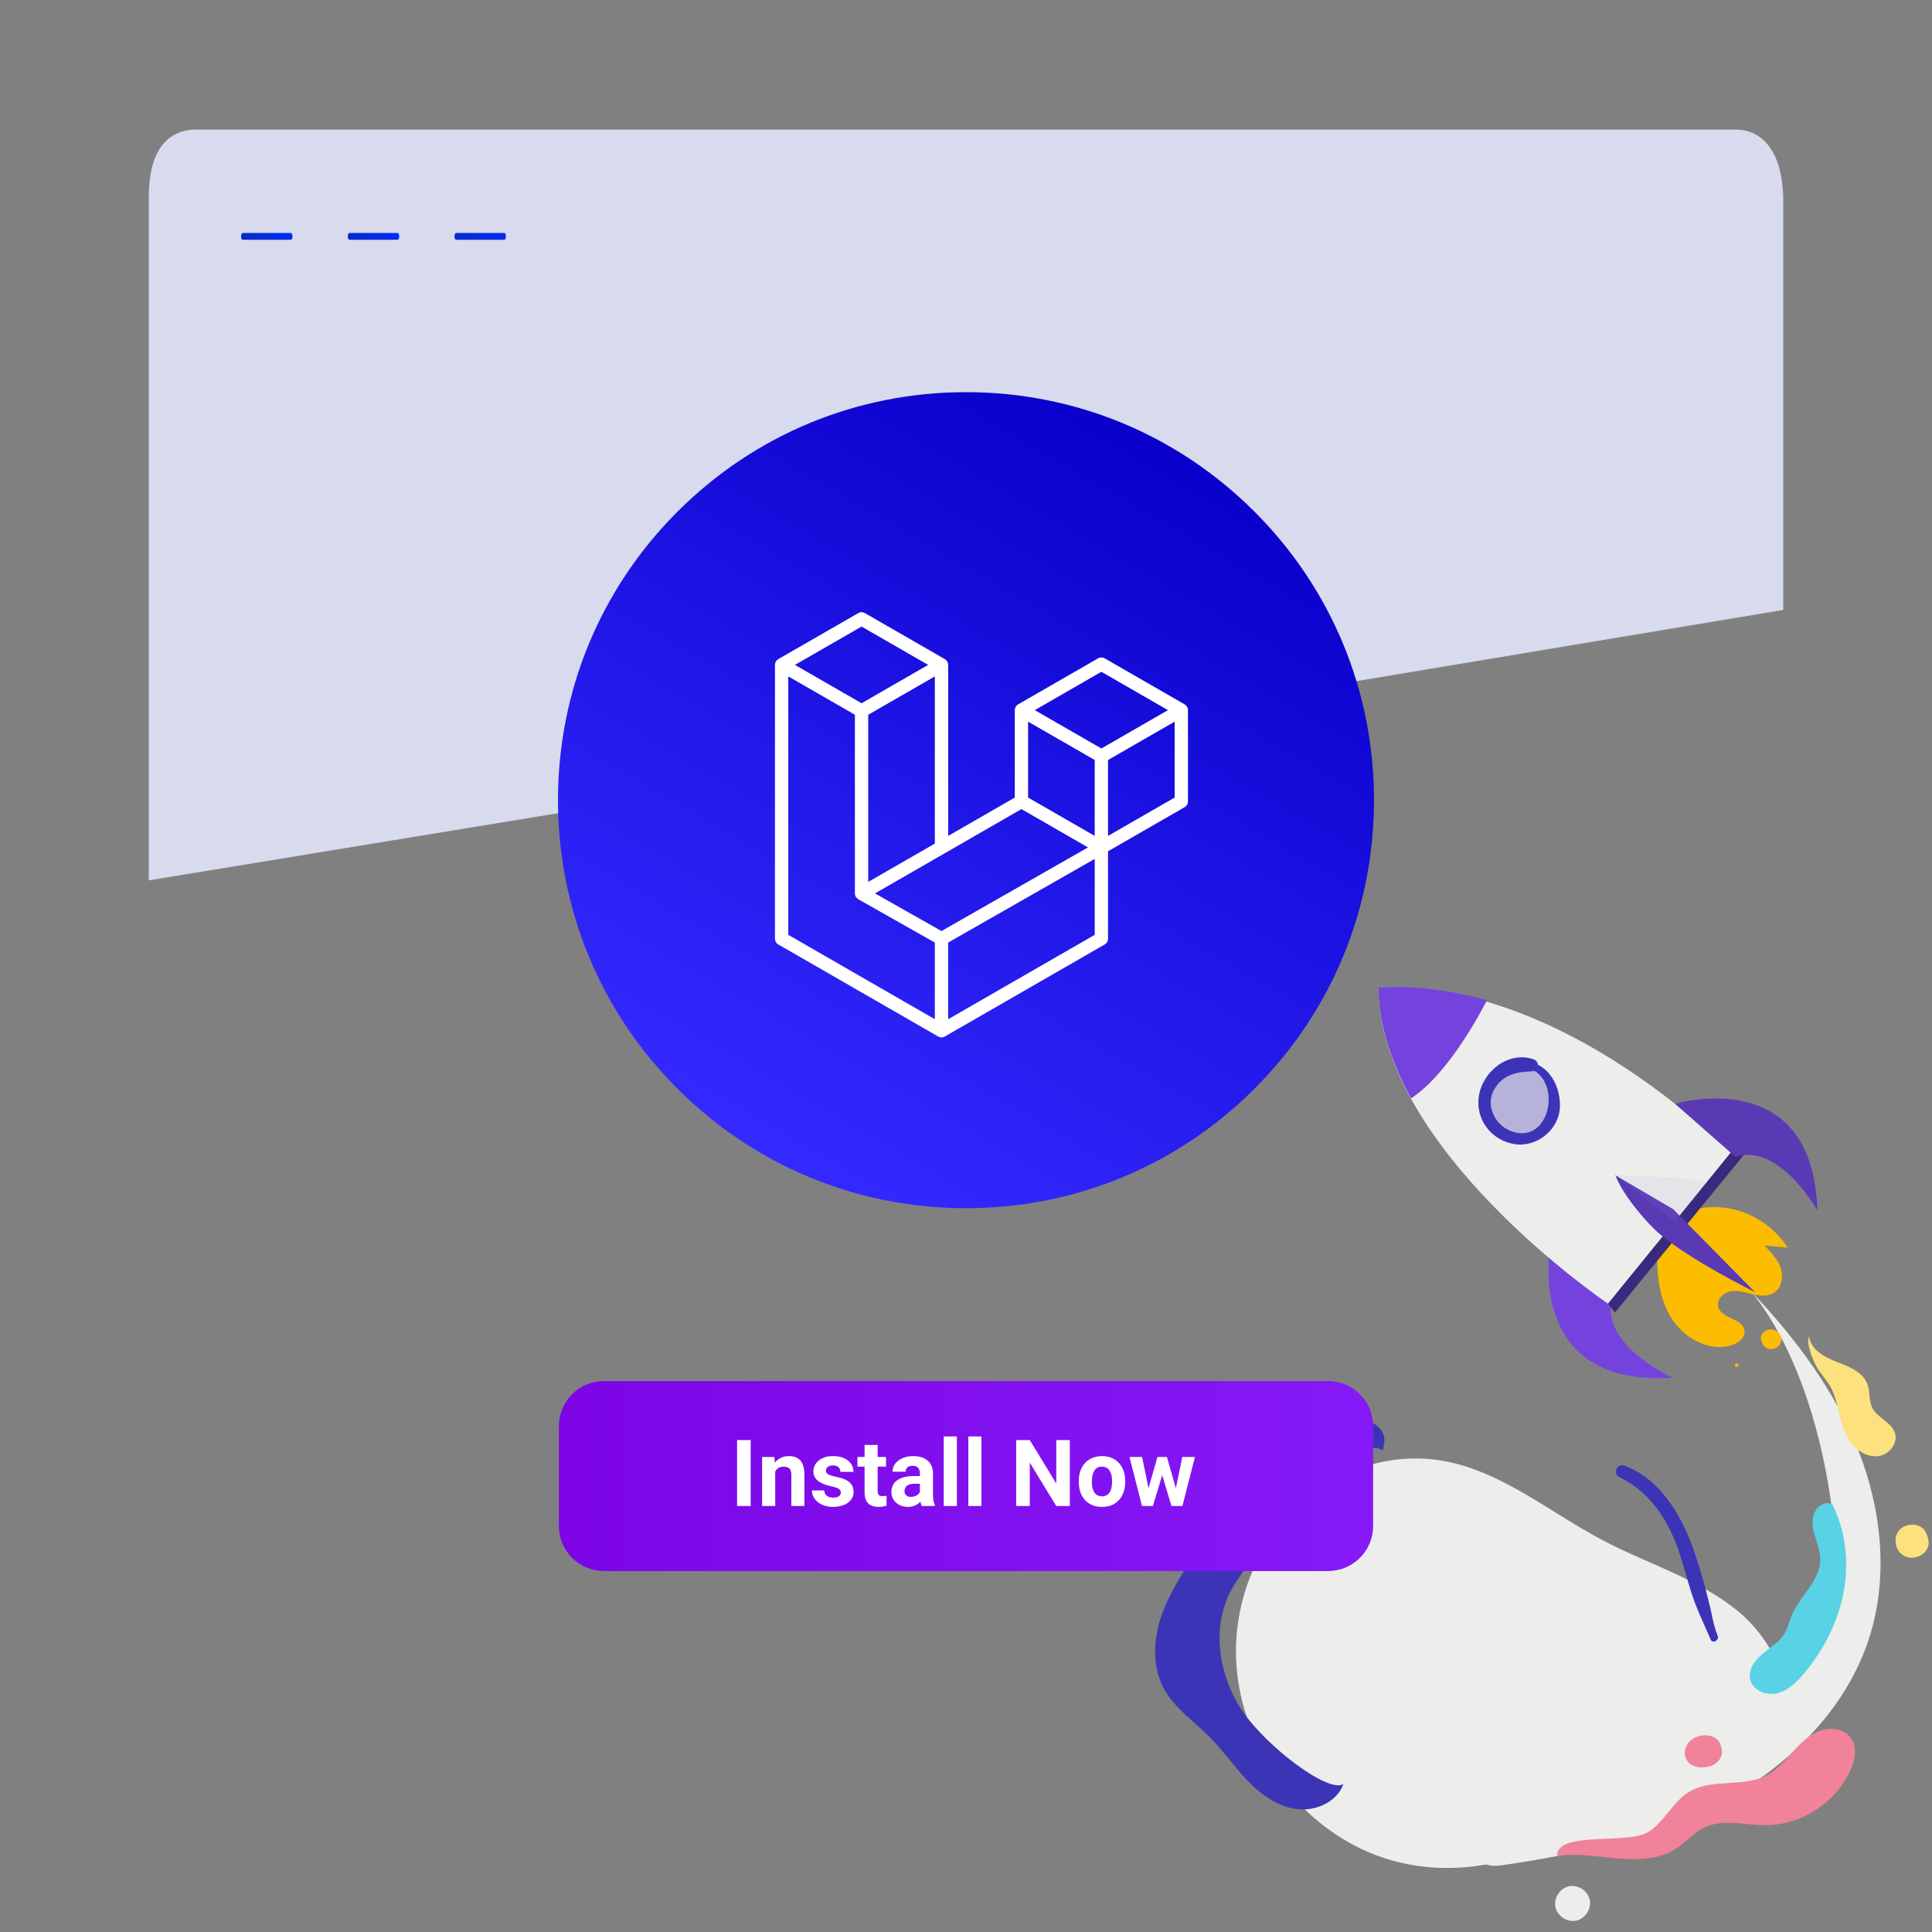 <?xml version="1.0" encoding="utf-8"?>
<!-- Generator: Adobe Illustrator 17.0.0, SVG Export Plug-In . SVG Version: 6.00 Build 0)  -->
<!DOCTYPE svg PUBLIC "-//W3C//DTD SVG 1.1//EN" "http://www.w3.org/Graphics/SVG/1.1/DTD/svg11.dtd">
<svg version="1.1" id="Layer_1" xmlns="http://www.w3.org/2000/svg" xmlns:xlink="http://www.w3.org/1999/xlink" x="0px" y="0px"
	 width="1000px" height="1000px" viewBox="0 0 1000 1000" enable-background="new 0 0 1000 1000" xml:space="preserve">
<rect x="0" y="0" width="1000" height="1000" fill="#808080" stroke="none"/>
<g>
	<g>
		<path fill="#EDEDEB" d="M848.003,911.365c-25.266,43.912-82.91,66.128-131.108,50.525c-48.2-15.601-81.896-67.381-76.644-117.768
			c2.649-25.406,14.519-49.998,33.744-66.82c19.225-16.819,45.808-25.355,71.056-21.479c31.288,4.808,56.699,26.811,84.727,41.523
			c23.397,12.285,49.608,19.934,69.984,36.762c20.372,16.827,33.114,47.633,18.975,69.955"/>
	</g>
	<g>
		<path fill="#EDEDEB" d="M906.798,668.882c22.771,28.713,35.095,69.678,40.442,105.398c1.944,12.985,3.891,26.198,1.999,39.191
			c-2.429,16.675-10.965,31.734-19.345,46.353c-9.098,15.871-21.224,33.688-39.496,34.52c-10.915,0.492-22.292-5.462-32.368-1.239
			c-8.633,3.616-12.71,13.216-17.861,21.027c-10.438,15.836-28.399,26.47-47.305,27.998c-7.483,0.604-15.492-0.023-21.977,3.766
			c-6.482,3.786-9.313,14.551-2.914,18.479c3.092,1.902,7.018,1.452,10.604,0.921c38.734-5.757,77.705-14.109,112.303-32.459
			c34.596-18.349,64.708-47.85,76.634-85.148c10.069-31.48,6.451-66.313-5.675-97.062S929.549,692.858,906.798,668.882"/>
	</g>
	<g>
		<path fill="#EDEDEB" d="M815.861,994.123c4.638-0.988,7.971-6.091,7.004-10.733c-0.965-4.641-6.053-7.998-10.7-7.057
			c-4.646,0.943-8.025,6.015-7.104,10.667c0.92,4.65,5.975,8.057,10.631,7.156"/>
	</g>
	<g>
		<path fill="#F08299" d="M805.878,960.49c0.132-12.852,36.336-5.765,46.844-11.994c8.636-5.118,12.849-15.702,21.401-20.954
			c11.831-7.262,28.052-2.178,40.33-8.652c5.375-2.836,9.413-7.604,13.488-12.114c4.074-4.509,8.543-9.011,14.281-11.01
			c5.741-2.001,13.07-0.707,16.268,4.461c2.854,4.619,1.633,10.662-0.53,15.641c-7.394,17.004-25.396,28.821-43.935,28.843
			c-10.755,0.012-22.178-3.461-31.855,1.224c-6.041,2.924-10.33,8.628-16.216,11.858
			C848.034,967.624,826.605,957.954,805.878,960.49"/>
	</g>
	<g>
		<path fill="#FDE17E" d="M936.383,691.794c-1.729,3.463,2.129,12.656,4.089,15.993c1.962,3.339,4.727,6.147,6.686,9.49
			c2.686,4.57,3.728,9.887,4.994,15.032c1.3,5.289,2.952,10.651,6.327,14.927c3.375,4.273,8.834,7.281,14.202,6.367
			c5.368-0.916,9.82-6.705,8.137-11.888c-1.814-5.585-8.979-7.688-11.659-12.919c-1.944-3.79-1.13-8.456-2.636-12.438
			c-2.393-6.334-9.625-9.087-15.95-11.506C944.249,702.432,937.195,698.517,936.383,691.794"/>
	</g>
	<g>
		<path fill="#FDE17E" d="M995.697,791.485c-3.436-3.407-9.837-3.007-12.839,0.788c-3.001,3.796-1.938,10.093,2.13,12.713
			s10.223,1.004,12.5-3.266C999.766,797.452,996.245,792.013,995.697,791.485"/>
	</g>
	<g>
		<path fill="#59D2E5" d="M948.49,778.793c6.979,13.994,8.644,30.377,5.68,45.735c-2.96,15.354-10.398,29.682-20.429,41.68
			c-3.743,4.475-8.162,8.836-13.828,10.22c-5.667,1.383-12.703-1.43-14.02-7.111c-1.146-4.952,2.278-9.826,6.162-13.108
			c3.884-3.287,8.519-5.899,11.267-10.18c2.033-3.169,2.832-6.959,4.334-10.418c4.304-9.902,14.556-17.645,14.518-28.441
			c-0.015-4.137-1.611-8.074-2.775-12.038c-1.164-3.968-1.886-8.359-0.22-12.142C940.847,779.204,944.919,776.709,948.49,778.793"/>
	</g>
	<g>
		<path fill="#F08299" d="M890.644,903.291c-0.49-1.781-1.851-3.255-3.49-4.104c-1.642-0.851-3.543-1.112-5.387-0.98
			c-3.191,0.224-6.378,1.708-8.214,4.323c-1.838,2.616-2.074,6.405-0.186,8.986c1.887,2.577,5.39,3.497,8.575,3.271
			c2.249-0.16,4.506-0.828,6.29-2.202c1.783-1.378,3.039-3.526,3.041-5.779s-0.915-5.313-3.625-7.338"/>
	</g>
	<g>
		<path fill="#3C34B7" d="M695.387,923.361c-3.329,9.391-14.504,14.306-24.379,12.987c-9.877-1.318-18.441-7.561-25.343-14.747
			c-6.901-7.188-12.591-15.476-19.61-22.544c-8.188-8.252-18.307-15.021-23.774-25.28c-5.781-10.853-5.384-24.151-1.657-35.87
			c3.724-11.717,10.47-22.199,17.14-32.527c3.048-4.718,6.253-9.594,11.042-12.526c4.788-2.936,11.646-3.306,15.585,0.694
			c3.604,3.654,3.613,9.663,1.761,14.451c-1.854,4.787-5.211,8.811-7.852,13.214c-11.648,19.442-7.98,45.432,4.664,64.241
			C655.609,904.264,688.017,928.587,695.387,923.361"/>
	</g>
	<g>
		<path fill="#3C34B7" d="M716.58,745.815c0.289-5.706-5.403-10.279-11.086-10.892c-5.685-0.609-11.239,1.647-16.507,3.864
			c-3.183,1.337-6.448,2.727-8.914,5.143c-2.465,2.416-3.983,6.13-2.848,9.387c1.578,4.525,7.46,6.126,12.115,4.981
			c4.656-1.145,8.565-4.2,12.817-6.417c4.25-2.219,9.558-3.566,13.726-1.198"/>
	</g>
	<g>
		<path fill="#3C34B7" d="M646.726,754.296c-1.619-5.425-9.553-7.646-14.807-5.546c-5.258,2.101-7.967,8.938-5.672,14.113
			c2.294,5.174,9.067,7.772,14.276,5.562C645.733,766.213,648.576,759.646,646.726,754.296"/>
	</g>
	<g>
		<path fill="#3C34B7" d="M885.429,848.604c1.046,2.47,4.641,0.339,3.604-2.105c-2.153-5.083-2.809-10.479-4.15-15.79
			c-1.244-4.928-2.458-9.88-3.896-14.754c-2.499-8.477-5.168-16.933-8.931-24.943c-6.456-13.758-16.799-27.267-31.592-32.489
			c-3.447-1.216-5.728,4.304-2.479,5.884c14.309,6.968,23.458,19.312,29.251,33.897c3.39,8.542,5.471,17.473,8.262,26.202
			C878.192,832.932,881.991,840.495,885.429,848.604L885.429,848.604z"/>
	</g>
	<g>
		<g>
			<g>
				<path fill="#FCBC00" d="M857.844,641.49c-0.531,13.129-0.238,26.886,5.934,38.487c6.17,11.601,19.935,20.161,32.488,16.282
					c3.513-1.083,7.191-3.938,6.71-7.581c-0.833-6.313-12.025-6.067-13.643-12.229c-0.977-3.725,2.622-7.343,6.406-8.046
					c3.786-0.703,7.619,0.563,11.366,1.45c3.745,0.89,7.976,1.326,11.198-0.778c4.001-2.611,4.9-8.363,3.334-12.877
					c-1.564-4.518-5.013-8.084-8.357-11.495c4.013,0.354,8.023,0.711,12.038,1.063c-6.852-10.719-18.389-18.323-30.939-20.396
					c-12.555-2.071-25.922,1.424-35.854,9.372"/>
				<g>
					<path fill="#FCBC00" d="M911.726,693.847c0.332,0.565,0.916,0.874,1.563,0.608c0.966-0.396,1.598-1.452,2.627-1.703
						c0.447-0.108,0.806,0.108,0.898,0.237c-0.012-0.016,0.104-0.121,0.131-0.103c-0.293,0.146-0.377,0.175-0.248,0.092
						c0.038-0.034,0.084-0.046,0.14-0.03c0.187,0.222-0.047-0.216-0.043-0.241c0.16-1.552-1.327-3.034-3.006-2.838
						c-0.818,0.095-1.825,0.766-2.044,1.604c-0.82,3.121,1.211,6.525,4.581,6.822c3.095,0.271,6.042-2.314,5.667-5.505
						c-0.361-3.075-3.394-5.186-6.396-4.628C913.389,688.574,910.249,691.347,911.726,693.847L911.726,693.847z"/>
				</g>
				<g>
					<path fill="#FCBC00" d="M899.908,706.488c-0.18-1.217-2.065-0.939-1.889,0.274
						C898.196,707.983,900.086,707.706,899.908,706.488L899.908,706.488z"/>
				</g>
				<path fill="#7443DE" d="M834.188,673.365c-4.944,23.563,31.64,39.712,31.64,39.712c-76.356,5.074-63.569-66.808-63.569-66.808
					L834.188,673.365z"/>
				<path fill="#EDEDEB" d="M832.328,674.793l63.652-78.357c-103.41-97.491-182.514-84.881-182.514-84.881
					C714.443,595.335,832.328,674.793,832.328,674.793z"/>
				<polygon fill="#39297F" points="835.89,679.389 902.711,597.64 897.544,594.51 832.328,674.793 				"/>
				<path fill="#5A39B5" d="M858.4,638.165c15.791,13.729,49.986,30.646,49.986,30.646l-42.382-42.972l-29.901-17.54
					C840.384,619.618,853.49,633.894,858.4,638.165z"/>
				<path fill="#5A39B5" d="M898.124,598.682c22.991-7.145,42.516,27.756,42.516,27.756c-2.146-76.493-73.623-55.104-73.623-55.104
					L898.124,598.682z"/>
				<g opacity="0.1">
					<path fill="#9797DB" d="M866.934,632.195l16.279-20.045c-5.125-3.068-47.107-3.853-47.107-3.853L866.934,632.195z"/>
				</g>
				<g>
					<g>
						<g>
							<g>
								<defs>
									<path id="SVGID_1_" d="M832.328,674.794l65.216-80.284c-103.754-96.646-184.44-82.557-184.117-83.35
										C714.404,594.941,832.328,674.793,832.328,674.794z"/>
								</defs>
								<clipPath id="SVGID_2_">
									<use xlink:href="#SVGID_1_"  overflow="visible"/>
								</clipPath>
								<path clip-path="url(#SVGID_2_)" fill="#7443DE" d="M769.669,516.176l-48.422-26.353l-24.335,46.991l33.374,31.768
									c21.158-13.792,39.547-51.282,39.547-51.282"/>
							</g>
						</g>
					</g>
				</g>
				<path fill="#3C34B7" d="M786.367,549.625c-1.55,0.188-1.645,2.451,0.002,2.485c23.604,0.483,17.892,41.968-4.522,33.258
					c-8.106-3.149-13.146-13.427-8.427-21.528c4.419-7.585,11.373-9.047,19.519-9.313c3.657-0.122,4.204-5.069,0.842-6.226
					c-12.994-4.464-26.222,6.162-28.294,18.807c-2.015,12.276,6.413,23.158,18.412,25.086c11.463,1.839,23.042-7.386,23.509-19.129
					C807.896,560.766,799.928,547.986,786.367,549.625L786.367,549.625z"/>
				<g opacity="0.32">
					<path fill="#3C34B7" d="M792.938,551.354c-8.085-1.659-17.075,1.975-21.496,8.943c-4.424,6.968-3.795,16.84,1.686,23.016
						c5.479,6.171,15.422,7.919,22.546,3.752c4.252-2.487,7.341-6.808,8.546-11.583c1.204-4.777,0.567-9.956-1.552-14.402
						c-2.949-6.191-9.5-11.118-16.299-10.211"/>
				</g>
			</g>
		</g>
	</g>
</g>
<path fill="#D8DBED" d="M923.001,315.702V104.25c0-26.028-11.016-37.183-24.61-37.183H101.607c-13.59,0-24.608,9.072-24.608,35.1
	v353.504C359.043,409.534,641.046,362.886,923.001,315.702z"/>
<linearGradient id="SVGID_3_" gradientUnits="userSpaceOnUse" x1="-298.125" y1="2054.94" x2="-283.696" y2="2069.369" gradientTransform="matrix(1 0 0 -1 429 2184.5)">
	<stop  offset="0" style="stop-color:#052BC9"/>
	<stop  offset="1" style="stop-color:#052BF6"/>
</linearGradient>
<path fill="url(#SVGID_3_)" d="M150.59,124.093h-25.001c-0.45,0-0.812-0.783-0.812-1.748l0,0c0-0.966,0.362-1.748,0.812-1.748
	h25.001c0.449,0,0.813,0.782,0.813,1.748l0,0C151.403,123.31,151.04,124.093,150.59,124.093z"/>
<linearGradient id="SVGID_4_" gradientUnits="userSpaceOnUse" x1="-187.657" y1="2054.941" x2="-173.228" y2="2069.369" gradientTransform="matrix(1 0 0 -1 429 2184.5)">
	<stop  offset="0" style="stop-color:#052BC9"/>
	<stop  offset="1" style="stop-color:#052BF6"/>
</linearGradient>
<path fill="url(#SVGID_4_)" d="M261.058,124.093h-25.001c-0.449,0-0.812-0.783-0.812-1.748l0,0c0-0.966,0.363-1.748,0.812-1.748
	h25.001c0.449,0,0.812,0.782,0.812,1.748l0,0C261.87,123.31,261.507,124.093,261.058,124.093z"/>
<linearGradient id="SVGID_5_" gradientUnits="userSpaceOnUse" x1="-242.891" y1="2054.941" x2="-228.462" y2="2069.37" gradientTransform="matrix(1 0 0 -1 429 2184.5)">
	<stop  offset="0" style="stop-color:#052BC9"/>
	<stop  offset="1" style="stop-color:#052BF6"/>
</linearGradient>
<path fill="url(#SVGID_5_)" d="M205.824,124.093h-25.001c-0.45,0-0.812-0.783-0.812-1.748l0,0c0-0.966,0.362-1.748,0.812-1.748
	h25.001c0.449,0,0.813,0.782,0.813,1.748l0,0C206.637,123.31,206.273,124.093,205.824,124.093z"/>
<g>
	<g>
		<g>
			
				<linearGradient id="SVGID_6_" gradientUnits="userSpaceOnUse" x1="353.358" y1="1378.352" x2="564.639" y2="1744.303" gradientTransform="matrix(1 0 0 -1 41 1975.5)">
				<stop  offset="0" style="stop-color:#342AFF"/>
				<stop  offset="1" style="stop-color:#0A00CB"/>
			</linearGradient>
			<path fill="url(#SVGID_6_)" d="M649.335,264.838c39.884,39.885,61.854,92.924,61.854,149.335
				c0,56.41-21.974,109.449-61.854,149.334c-39.887,39.888-92.925,61.854-149.336,61.854c-56.412,0-109.45-21.967-149.335-61.854
				c-39.886-39.886-61.854-92.924-61.854-149.334c0-56.412,21.969-109.451,61.854-149.335
				c39.885-39.886,92.923-61.854,149.335-61.854C556.41,202.984,609.448,224.952,649.335,264.838z"/>
		</g>
	</g>
	<path fill="#FFFFFF" d="M614.774,366.665c0.079,0.293,0.12,0.596,0.121,0.9v47.239c0,1.234-0.66,2.374-1.731,2.988l-39.648,22.827
		v45.245c0,1.231-0.654,2.368-1.722,2.988l-82.763,47.644c-0.189,0.108-0.396,0.177-0.603,0.25
		c-0.077,0.026-0.151,0.073-0.232,0.095c-0.579,0.152-1.187,0.152-1.765,0c-0.095-0.026-0.181-0.078-0.271-0.112
		c-0.189-0.069-0.387-0.129-0.568-0.233l-82.746-47.644c-1.07-0.615-1.73-1.754-1.731-2.988V344.148c0-0.31,0.043-0.611,0.121-0.904
		c0.026-0.099,0.086-0.189,0.121-0.288c0.065-0.181,0.125-0.366,0.22-0.534c0.065-0.112,0.159-0.202,0.237-0.306
		c0.099-0.138,0.189-0.28,0.306-0.4c0.099-0.099,0.228-0.172,0.34-0.258c0.125-0.103,0.237-0.215,0.379-0.297h0.004l41.375-23.822
		c1.066-0.613,2.378-0.613,3.444,0l41.375,23.822h0.009c0.138,0.086,0.254,0.194,0.379,0.293c0.112,0.086,0.237,0.164,0.336,0.258
		c0.121,0.125,0.207,0.267,0.31,0.405c0.073,0.103,0.172,0.194,0.232,0.306c0.099,0.172,0.155,0.353,0.224,0.534
		c0.034,0.099,0.095,0.189,0.121,0.293c0.079,0.293,0.12,0.596,0.121,0.9v88.515l34.478-19.852v-45.25
		c0-0.301,0.043-0.607,0.121-0.896c0.03-0.103,0.086-0.194,0.121-0.293c0.069-0.181,0.129-0.366,0.224-0.534
		c0.065-0.112,0.159-0.202,0.232-0.306c0.103-0.138,0.189-0.28,0.31-0.4c0.099-0.099,0.224-0.172,0.336-0.258
		c0.129-0.103,0.241-0.215,0.379-0.297h0.004l41.379-23.822c1.066-0.614,2.378-0.614,3.444,0l41.375,23.822
		c0.146,0.086,0.258,0.194,0.388,0.293c0.108,0.086,0.232,0.164,0.331,0.258c0.121,0.125,0.207,0.267,0.31,0.405
		c0.078,0.103,0.172,0.194,0.232,0.306c0.099,0.168,0.155,0.353,0.224,0.534C614.692,366.472,614.748,366.562,614.774,366.665
		L614.774,366.665z M607.997,412.811v-39.283l-14.479,8.335l-20.003,11.517v39.283l34.486-19.852H607.997z M566.622,483.871v-39.308
		L546.946,455.8l-56.185,32.067v39.679L566.622,483.871z M408.011,350.111v133.76l75.853,43.67v-39.67l-39.627-22.427l-0.013-0.009
		l-0.017-0.009c-0.133-0.077-0.245-0.189-0.37-0.284c-0.108-0.086-0.232-0.155-0.327-0.25l-0.009-0.013
		c-0.112-0.108-0.189-0.241-0.284-0.362c-0.086-0.116-0.189-0.215-0.258-0.336l-0.004-0.013c-0.078-0.129-0.125-0.284-0.181-0.431
		c-0.056-0.129-0.129-0.25-0.164-0.387v-0.004c-0.043-0.164-0.052-0.336-0.069-0.504c-0.017-0.129-0.052-0.258-0.052-0.388v-92.493
		l-19.999-11.521l-14.479-8.327L408.011,350.111z M445.942,324.305l-34.473,19.844l34.465,19.844l34.469-19.848l-34.469-19.839
		H445.942z M463.869,448.145l19.999-11.513v-86.521l-14.479,8.335l-20.003,11.517v86.521L463.869,448.145z M570.071,347.722
		l-34.469,19.844l34.469,19.844l34.465-19.848L570.071,347.722z M566.622,393.38l-20.003-11.517l-14.479-8.335v39.283l19.999,11.513
		l14.483,8.34V393.38z M487.308,481.904l50.558-28.863l25.273-14.423l-34.443-19.831l-39.657,22.832l-36.144,20.808L487.308,481.904
		z"/>
</g>
<linearGradient id="SVGID_7_" gradientUnits="userSpaceOnUse" x1="442.28" y1="261.5" x2="863.718" y2="261.5" gradientTransform="matrix(1 0 0 1 -153 502.5)">
	<stop  offset="0" style="stop-color:#7D05E5"/>
	<stop  offset="1" style="stop-color:#8519F7"/>
</linearGradient>
<path fill="url(#SVGID_7_)" d="M687.404,813.168H312.596c-12.877,0-23.316-10.438-23.316-23.314V738.15
	c0-12.877,10.438-23.317,23.316-23.317h374.809c12.877,0,23.313,10.438,23.313,23.317v51.703
	C710.721,802.729,700.281,813.168,687.404,813.168z"/>
<g>
	<path fill="#FFFFFF" d="M388.543,779.5h-7.031v-34.125h7.031V779.5z"/>
	<path fill="#FFFFFF" d="M400.848,754.141l0.211,2.933c1.813-2.269,4.242-3.398,7.289-3.398c2.688,0,4.688,0.789,6,2.367
		c1.313,1.578,1.984,3.938,2.019,7.078v16.38h-6.773v-16.219c0-1.438-0.313-2.48-0.938-3.129c-0.625-0.649-1.664-0.976-3.117-0.976
		c-1.906,0-3.336,0.813-4.289,2.438V779.5h-6.773v-25.359H400.848z"/>
	<path fill="#FFFFFF" d="M435.23,772.492c0-0.828-0.41-1.48-1.23-1.957c-0.82-0.479-2.137-0.902-3.949-1.277
		c-6.031-1.266-9.047-3.828-9.047-7.688c0-2.25,0.934-4.129,2.801-5.64c1.867-1.508,4.312-2.262,7.324-2.262
		c3.219,0,5.793,0.758,7.723,2.273c1.933,1.515,2.896,3.481,2.896,5.903h-6.773c0-0.969-0.313-1.77-0.938-2.399
		s-1.604-0.949-2.93-0.949c-1.144,0-2.023,0.258-2.648,0.773s-0.938,1.172-0.938,1.969c0,0.75,0.354,1.354,1.064,1.813
		s1.91,0.859,3.598,1.195s3.109,0.715,4.269,1.137c3.578,1.313,5.367,3.586,5.367,6.82c0,2.313-0.992,4.186-2.979,5.613
		c-1.982,1.429-4.547,2.145-7.688,2.145c-2.125,0-4.015-0.379-5.66-1.137c-1.648-0.758-2.941-1.797-3.879-3.117
		s-1.406-2.746-1.406-4.275h6.422c0.063,1.201,0.508,2.125,1.336,2.767c0.828,0.641,1.938,0.961,3.328,0.961
		c1.297,0,2.277-0.246,2.941-0.738C434.898,773.934,435.23,773.289,435.23,772.492z"/>
	<path fill="#FFFFFF" d="M454.285,747.906v6.231h4.336v4.972h-4.336v12.653c0,0.938,0.18,1.609,0.539,2.019
		c0.356,0.406,1.047,0.606,2.063,0.606c0.75,0,1.414-0.055,1.992-0.164v5.136c-1.328,0.403-2.695,0.606-4.102,0.606
		c-4.75,0-7.172-2.396-7.269-7.192v-13.664h-3.703v-4.972h3.703v-6.231H454.285z"/>
	<path fill="#FFFFFF" d="M477.09,779.5c-0.313-0.609-0.539-1.367-0.68-2.273c-1.644,1.828-3.773,2.742-6.398,2.742
		c-2.481,0-4.543-0.719-6.176-2.156s-2.449-3.25-2.449-5.438c0-2.688,0.996-4.75,2.988-6.188s4.871-2.164,8.637-2.183h3.117v-1.453
		c0-1.172-0.301-2.106-0.902-2.813c-0.601-0.704-1.551-1.058-2.848-1.058c-1.141,0-2.035,0.273-2.684,0.82s-0.976,1.297-0.976,2.25
		h-6.771c0-1.469,0.453-2.828,1.356-4.078c0.906-1.25,2.188-2.229,3.847-2.938c1.653-0.711,3.516-1.066,5.578-1.066
		c3.125,0,5.604,0.785,7.438,2.355c1.836,1.567,2.754,3.774,2.754,6.619v10.991c0.019,2.406,0.354,4.229,1.008,5.461v0.398h-6.843
		L477.09,779.5L477.09,779.5z M471.488,774.789c1,0,1.922-0.223,2.766-0.668s1.469-1.043,1.875-1.793v-4.359h-2.531
		c-3.391,0-5.192,1.172-5.414,3.519l-0.021,0.396c0,0.844,0.297,1.539,0.891,2.086C469.648,774.516,470.457,774.789,471.488,774.789
		z"/>
	<path fill="#FFFFFF" d="M495.277,779.5h-6.797v-36h6.797V779.5z"/>
	<path fill="#FFFFFF" d="M508.004,779.5h-6.797v-36h6.797V779.5z"/>
	<path fill="#FFFFFF" d="M553.73,779.5h-7.031l-13.688-22.453V779.5h-7.03v-34.125h7.03l13.711,22.5v-22.5h7.009L553.73,779.5
		L553.73,779.5z"/>
	<path fill="#FFFFFF" d="M558.371,766.586c0-2.516,0.484-4.758,1.453-6.727c0.969-1.972,2.36-3.492,4.184-4.57
		s3.937-1.617,6.34-1.617c3.422,0,6.218,1.047,8.379,3.141c2.164,2.097,3.371,4.938,3.621,8.531l0.047,1.734
		c0,3.891-1.086,7.012-3.258,9.363c-2.172,2.351-5.086,3.524-8.742,3.524c-3.653,0-6.571-1.172-8.754-3.516
		c-2.18-2.344-3.27-5.531-3.27-9.563V766.586z M565.145,767.066c0,2.407,0.453,4.253,1.359,5.525
		c0.906,1.275,2.203,1.913,3.891,1.913c1.644,0,2.925-0.63,3.847-1.89c0.922-1.262,1.383-3.274,1.383-6.044
		c0-2.363-0.461-4.194-1.383-5.493s-2.222-1.948-3.894-1.948c-1.653,0-2.938,0.646-3.844,1.938S565.145,764.359,565.145,767.066z"/>
	<path fill="#FFFFFF" d="M608.621,770.289l3.328-16.148h6.539L612.02,779.5h-5.672l-4.805-15.961l-4.805,15.961h-5.648
		l-6.469-25.359h6.539l3.305,16.125l4.644-16.125h4.896L608.621,770.289z"/>
</g>
</svg>
